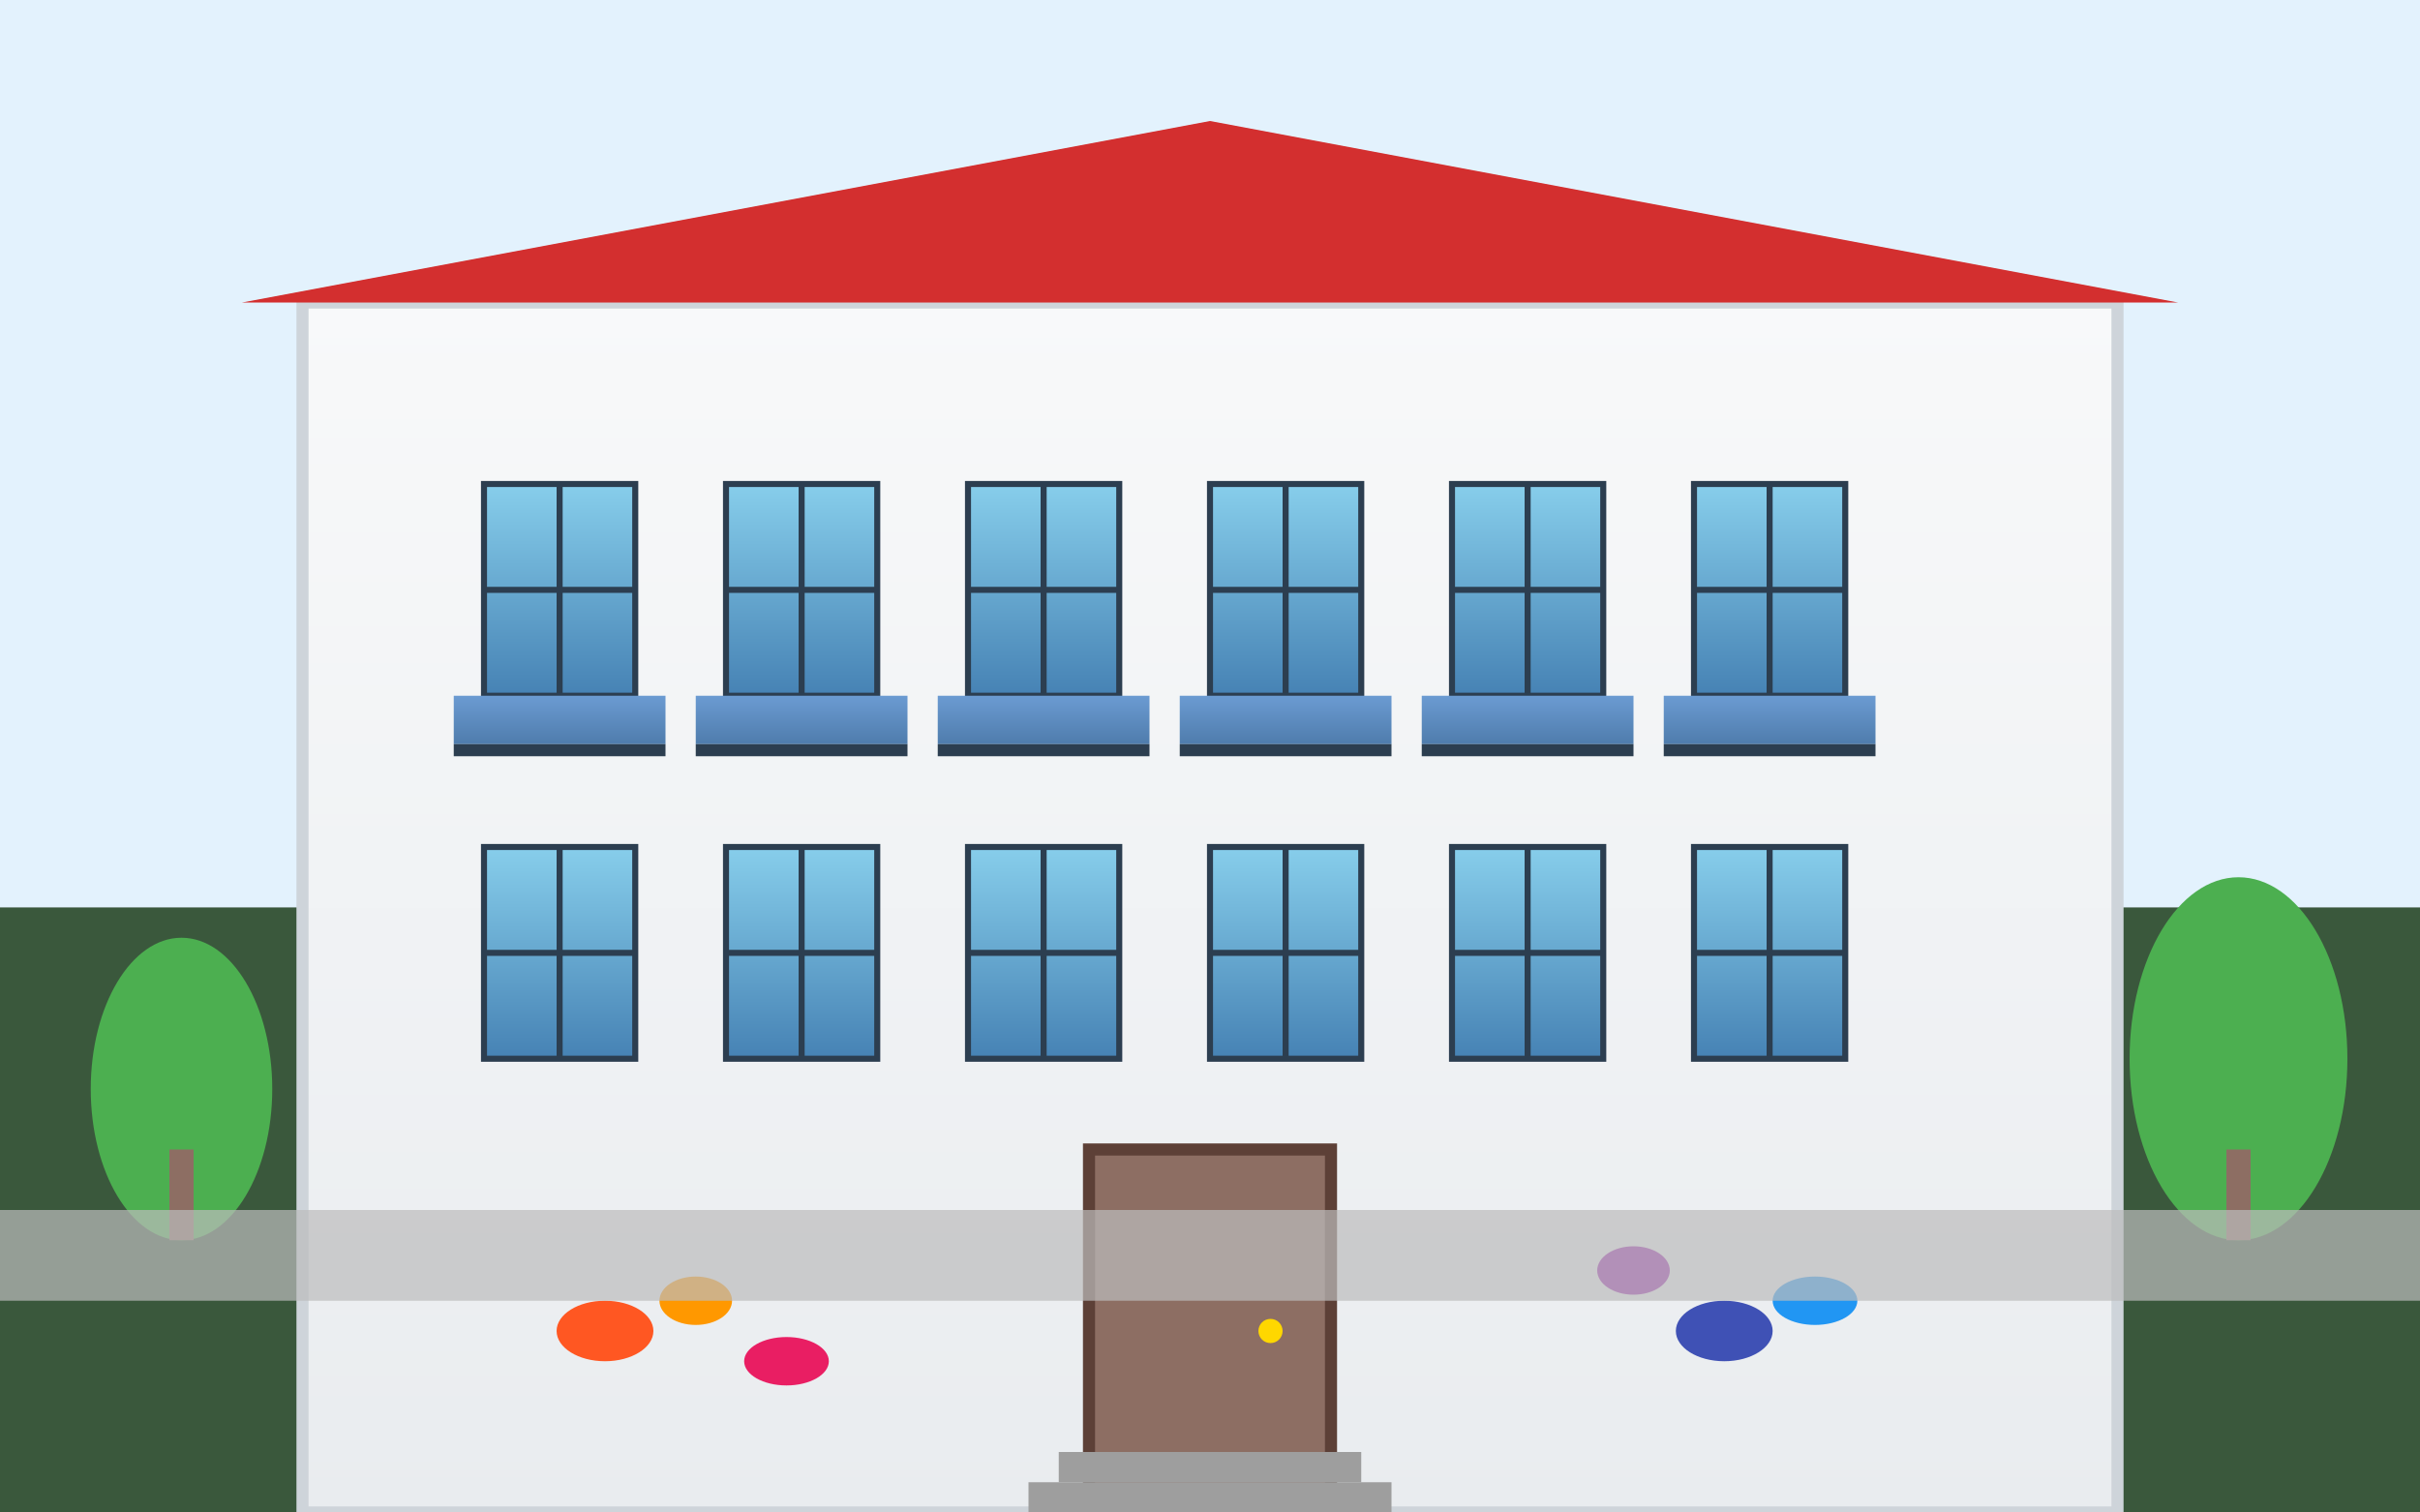 <svg width="400" height="250" viewBox="0 0 400 250" fill="none" xmlns="http://www.w3.org/2000/svg">
  <rect x="0" y="0" width="400" height="250" fill="#333333" stroke="none"/>
  <defs>
    <linearGradient id="buildingGradient" x1="0%" y1="0%" x2="0%" y2="100%">
      <stop offset="0%" style="stop-color:#F8F9FA;stop-opacity:1" />
      <stop offset="100%" style="stop-color:#E9ECEF;stop-opacity:1" />
    </linearGradient>
    <linearGradient id="windowGradient" x1="0%" y1="0%" x2="0%" y2="100%">
      <stop offset="0%" style="stop-color:#87CEEB;stop-opacity:1" />
      <stop offset="100%" style="stop-color:#4682B4;stop-opacity:1" />
    </linearGradient>
    <linearGradient id="balconyGradient" x1="0%" y1="0%" x2="0%" y2="100%">
      <stop offset="0%" style="stop-color:#6B9BD2;stop-opacity:1" />
      <stop offset="100%" style="stop-color:#4F7CAC;stop-opacity:1" />
    </linearGradient>
  </defs>
  
  <!-- Sky Background -->
  <rect width="400" height="150" fill="#E3F2FD"/>
  
  <!-- Ground -->
  <rect y="150" width="400" height="100" fill="#4CAF50" opacity="0.3"/>
  
  <!-- Main Building -->
  <rect x="50" y="50" width="300" height="200" fill="url(#buildingGradient)" stroke="#CED4DA" stroke-width="2"/>
  
  <!-- Roof -->
  <polygon points="40,50 200,20 360,50" fill="#D32F2F"/>
  
  <!-- Windows Row 1 -->
  <rect x="80" y="80" width="25" height="35" fill="url(#windowGradient)" stroke="#2C3E50" stroke-width="1"/>
  <rect x="120" y="80" width="25" height="35" fill="url(#windowGradient)" stroke="#2C3E50" stroke-width="1"/>
  <rect x="160" y="80" width="25" height="35" fill="url(#windowGradient)" stroke="#2C3E50" stroke-width="1"/>
  <rect x="200" y="80" width="25" height="35" fill="url(#windowGradient)" stroke="#2C3E50" stroke-width="1"/>
  <rect x="240" y="80" width="25" height="35" fill="url(#windowGradient)" stroke="#2C3E50" stroke-width="1"/>
  <rect x="280" y="80" width="25" height="35" fill="url(#windowGradient)" stroke="#2C3E50" stroke-width="1"/>
  
  <!-- Window Frames -->
  <line x1="92.5" y1="80" x2="92.5" y2="115" stroke="#2C3E50" stroke-width="1"/>
  <line x1="80" y1="97.5" x2="105" y2="97.5" stroke="#2C3E50" stroke-width="1"/>
  <line x1="132.5" y1="80" x2="132.5" y2="115" stroke="#2C3E50" stroke-width="1"/>
  <line x1="120" y1="97.5" x2="145" y2="97.5" stroke="#2C3E50" stroke-width="1"/>
  <line x1="172.5" y1="80" x2="172.5" y2="115" stroke="#2C3E50" stroke-width="1"/>
  <line x1="160" y1="97.5" x2="185" y2="97.5" stroke="#2C3E50" stroke-width="1"/>
  <line x1="212.5" y1="80" x2="212.5" y2="115" stroke="#2C3E50" stroke-width="1"/>
  <line x1="200" y1="97.5" x2="225" y2="97.5" stroke="#2C3E50" stroke-width="1"/>
  <line x1="252.5" y1="80" x2="252.5" y2="115" stroke="#2C3E50" stroke-width="1"/>
  <line x1="240" y1="97.5" x2="265" y2="97.5" stroke="#2C3E50" stroke-width="1"/>
  <line x1="292.5" y1="80" x2="292.5" y2="115" stroke="#2C3E50" stroke-width="1"/>
  <line x1="280" y1="97.5" x2="305" y2="97.5" stroke="#2C3E50" stroke-width="1"/>
  
  <!-- Balconies -->
  <rect x="75" y="115" width="35" height="8" fill="url(#balconyGradient)"/>
  <rect x="115" y="115" width="35" height="8" fill="url(#balconyGradient)"/>
  <rect x="155" y="115" width="35" height="8" fill="url(#balconyGradient)"/>
  <rect x="195" y="115" width="35" height="8" fill="url(#balconyGradient)"/>
  <rect x="235" y="115" width="35" height="8" fill="url(#balconyGradient)"/>
  <rect x="275" y="115" width="35" height="8" fill="url(#balconyGradient)"/>
  
  <!-- Balcony Railings -->
  <rect x="75" y="123" width="35" height="2" fill="#2C3E50"/>
  <rect x="115" y="123" width="35" height="2" fill="#2C3E50"/>
  <rect x="155" y="123" width="35" height="2" fill="#2C3E50"/>
  <rect x="195" y="123" width="35" height="2" fill="#2C3E50"/>
  <rect x="235" y="123" width="35" height="2" fill="#2C3E50"/>
  <rect x="275" y="123" width="35" height="2" fill="#2C3E50"/>
  
  <!-- Windows Row 2 -->
  <rect x="80" y="140" width="25" height="35" fill="url(#windowGradient)" stroke="#2C3E50" stroke-width="1"/>
  <rect x="120" y="140" width="25" height="35" fill="url(#windowGradient)" stroke="#2C3E50" stroke-width="1"/>
  <rect x="160" y="140" width="25" height="35" fill="url(#windowGradient)" stroke="#2C3E50" stroke-width="1"/>
  <rect x="200" y="140" width="25" height="35" fill="url(#windowGradient)" stroke="#2C3E50" stroke-width="1"/>
  <rect x="240" y="140" width="25" height="35" fill="url(#windowGradient)" stroke="#2C3E50" stroke-width="1"/>
  <rect x="280" y="140" width="25" height="35" fill="url(#windowGradient)" stroke="#2C3E50" stroke-width="1"/>
  
  <!-- Window Frames Row 2 -->
  <line x1="92.5" y1="140" x2="92.5" y2="175" stroke="#2C3E50" stroke-width="1"/>
  <line x1="80" y1="157.5" x2="105" y2="157.5" stroke="#2C3E50" stroke-width="1"/>
  <line x1="132.5" y1="140" x2="132.5" y2="175" stroke="#2C3E50" stroke-width="1"/>
  <line x1="120" y1="157.5" x2="145" y2="157.5" stroke="#2C3E50" stroke-width="1"/>
  <line x1="172.5" y1="140" x2="172.5" y2="175" stroke="#2C3E50" stroke-width="1"/>
  <line x1="160" y1="157.5" x2="185" y2="157.5" stroke="#2C3E50" stroke-width="1"/>
  <line x1="212.5" y1="140" x2="212.5" y2="175" stroke="#2C3E50" stroke-width="1"/>
  <line x1="200" y1="157.5" x2="225" y2="157.5" stroke="#2C3E50" stroke-width="1"/>
  <line x1="252.5" y1="140" x2="252.5" y2="175" stroke="#2C3E50" stroke-width="1"/>
  <line x1="240" y1="157.5" x2="265" y2="157.5" stroke="#2C3E50" stroke-width="1"/>
  <line x1="292.5" y1="140" x2="292.5" y2="175" stroke="#2C3E50" stroke-width="1"/>
  <line x1="280" y1="157.5" x2="305" y2="157.5" stroke="#2C3E50" stroke-width="1"/>
  
  <!-- Entrance -->
  <rect x="180" y="190" width="40" height="60" fill="#8D6E63" stroke="#5D4037" stroke-width="2"/>
  <circle cx="210" cy="220" r="2" fill="#FFD700"/>
  
  <!-- Entrance Steps -->
  <rect x="175" y="240" width="50" height="5" fill="#9E9E9E"/>
  <rect x="170" y="245" width="60" height="5" fill="#9E9E9E"/>
  
  <!-- Trees -->
  <ellipse cx="30" cy="180" rx="15" ry="25" fill="#4CAF50"/>
  <rect x="28" y="190" width="4" height="15" fill="#8D6E63"/>
  
  <ellipse cx="370" cy="175" rx="18" ry="30" fill="#4CAF50"/>
  <rect x="368" y="190" width="4" height="15" fill="#8D6E63"/>
  
  <!-- Garden Elements -->
  <ellipse cx="100" cy="220" rx="8" ry="5" fill="#FF5722"/>
  <ellipse cx="115" cy="215" rx="6" ry="4" fill="#FF9800"/>
  <ellipse cx="130" cy="225" rx="7" ry="4" fill="#E91E63"/>
  
  <ellipse cx="270" cy="210" rx="6" ry="4" fill="#9C27B0"/>
  <ellipse cx="285" cy="220" rx="8" ry="5" fill="#3F51B5"/>
  <ellipse cx="300" cy="215" rx="7" ry="4" fill="#2196F3"/>
  
  <!-- Sidewalk -->
  <rect x="0" y="200" width="400" height="15" fill="#BDBDBD" opacity="0.7"/>
</svg>
